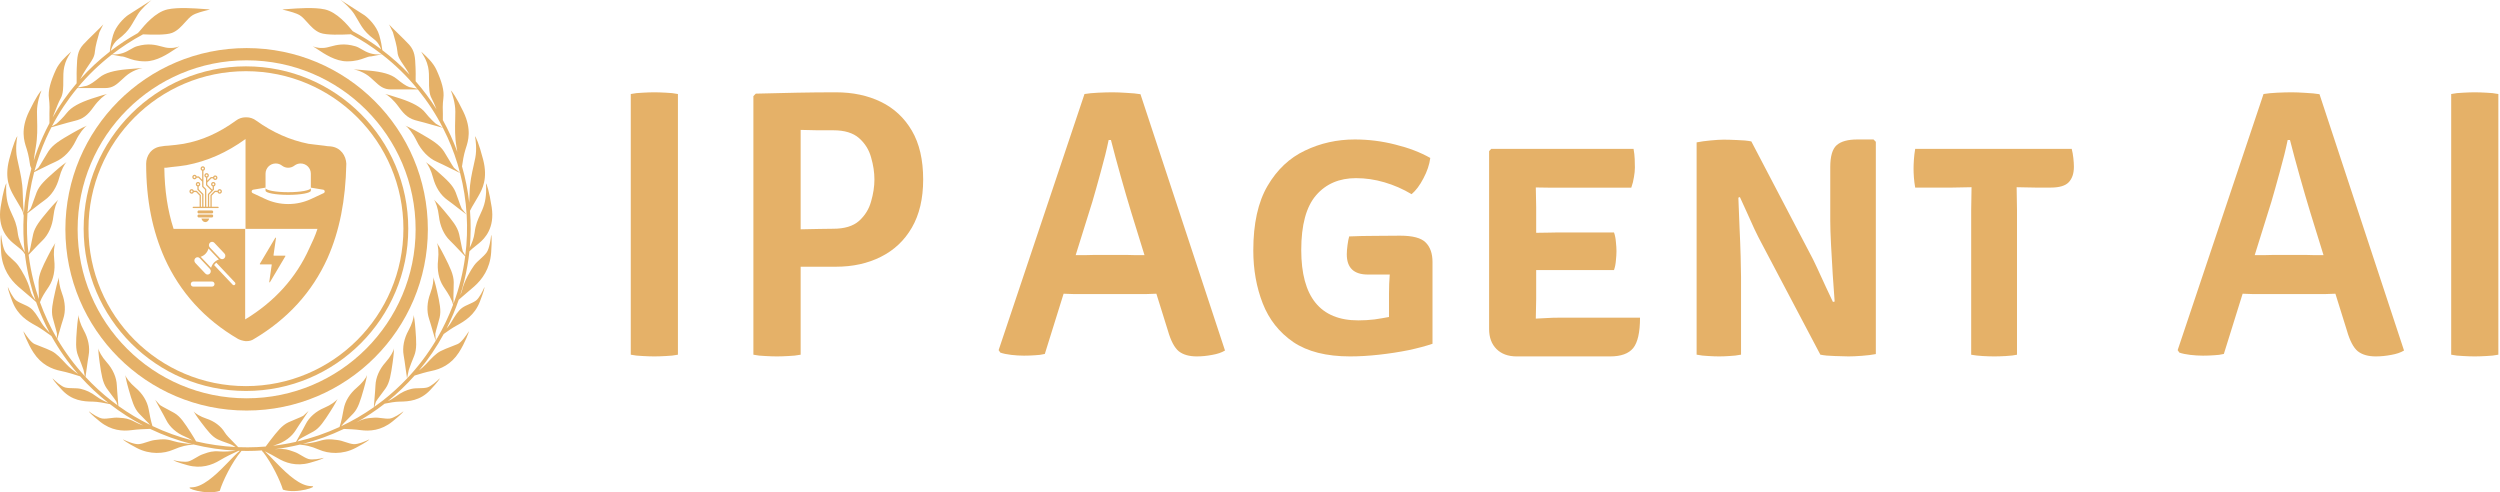 <svg width="975" height="192" viewBox="0 0 975 192" fill="none" xmlns="http://www.w3.org/2000/svg">
<path d="M955.965 36.67C957.365 36.372 958.934 36.199 960.672 36.149C962.41 36.05 963.882 36 965.089 36C966.441 36 967.961 36.05 969.651 36.149C971.34 36.199 972.909 36.372 974.358 36.67V138.33C972.909 138.628 971.34 138.802 969.651 138.851C967.961 138.95 966.441 139 965.089 139C963.882 139 962.41 138.95 960.672 138.851C958.934 138.802 957.365 138.628 955.965 138.33V36.67Z" fill="#E5B168"/>
<path d="M882.253 114.695C881.555 114.695 880.409 114.695 878.814 114.695C877.219 114.646 875.824 114.596 874.628 114.547L867.302 138.037C866.106 138.333 864.81 138.506 863.414 138.555C862.019 138.654 860.599 138.704 859.153 138.704C857.559 138.704 855.914 138.605 854.22 138.407C852.525 138.21 851.105 137.913 849.958 137.518L849.286 136.555L882.776 36.667C884.271 36.42 886.065 36.247 888.158 36.148C890.301 36.049 892.17 36 893.765 36C895.26 36 897.079 36.074 899.222 36.222C901.365 36.321 903.159 36.494 904.604 36.741L937.571 136.703C936.276 137.493 934.606 138.061 932.563 138.407C930.519 138.802 928.526 139 926.582 139C923.592 139 921.25 138.333 919.555 136.999C917.861 135.616 916.441 132.924 915.294 128.922L910.809 114.547C909.613 114.596 908.193 114.646 906.548 114.695C904.903 114.695 903.732 114.695 903.035 114.695H882.253ZM885.841 78.682L879.337 99.504C880.434 99.504 881.68 99.504 883.075 99.504C884.52 99.455 885.567 99.43 886.215 99.43H899.596C900.194 99.43 901.166 99.455 902.511 99.504C903.857 99.504 905.078 99.504 906.174 99.504L901.016 82.832C899.72 78.583 898.35 73.89 896.905 68.752C895.459 63.615 894.188 58.897 893.092 54.599H892.195C891.448 58.255 890.426 62.38 889.13 66.974C887.884 71.568 886.788 75.471 885.841 78.682Z" fill="#E5B168"/>
<path d="M768.762 81.801C768.762 80.238 768.786 78.798 768.833 77.48C768.88 76.161 768.904 74.672 768.904 73.012C768.006 73.012 766.73 73.036 765.075 73.085C763.421 73.134 762.121 73.158 761.176 73.158H746.924C746.688 71.791 746.522 70.497 746.428 69.277C746.333 68.007 746.286 66.835 746.286 65.761C746.286 64.736 746.333 63.54 746.428 62.173C746.522 60.806 746.688 59.438 746.924 58.071H807.971C808.255 59.145 808.467 60.342 808.609 61.66C808.751 62.978 808.822 64.101 808.822 65.029C808.822 67.665 808.136 69.692 806.766 71.108C805.442 72.475 803.102 73.158 799.746 73.158H794.003C793.105 73.158 791.829 73.134 790.175 73.085C788.567 73.036 787.338 73.012 786.488 73.012C786.488 74.672 786.511 76.161 786.559 77.48C786.606 78.798 786.629 80.238 786.629 81.801V138.341C785.542 138.585 784.101 138.756 782.304 138.853C780.556 138.951 779.043 139 777.767 139C776.49 139 774.978 138.951 773.229 138.853C771.527 138.756 770.038 138.585 768.762 138.341V81.801Z" fill="#E5B168"/>
<path d="M686.96 94.761C686.217 93.395 685.299 91.574 684.209 89.298C683.168 86.971 682.127 84.669 681.086 82.393C680.045 80.066 679.202 78.219 678.558 76.853L677.963 77.081C678.112 80.521 678.261 84.315 678.409 88.463C678.608 92.561 678.756 96.405 678.855 99.997C678.955 103.538 679.004 106.194 679.004 107.964V138.317C677.468 138.62 675.956 138.797 674.469 138.848C673.031 138.949 671.693 139 670.453 139C669.264 139 667.876 138.949 666.29 138.848C664.703 138.797 663.167 138.62 661.68 138.317V55.531C663.167 55.227 664.976 54.974 667.108 54.772C669.239 54.57 670.949 54.468 672.238 54.468C673.626 54.468 675.386 54.519 677.517 54.62C679.698 54.671 681.532 54.848 683.019 55.151L705.846 98.783C706.59 100.098 707.531 101.995 708.671 104.474C709.812 106.902 710.952 109.381 712.092 111.91C713.232 114.389 714.149 116.337 714.843 117.753L715.512 117.601C715.314 114.617 715.066 111.126 714.769 107.13C714.521 103.083 714.298 99.162 714.099 95.368C713.901 91.524 713.802 88.438 713.802 86.111V65.168C713.802 60.918 714.645 58.06 716.33 56.593C718.015 55.126 720.692 54.393 724.36 54.393H730.68L731.573 55.303V138.089C730.036 138.393 728.202 138.62 726.07 138.772C723.939 138.924 722.229 139 720.94 139C719.602 139 717.792 138.949 715.512 138.848C713.232 138.797 711.373 138.62 709.936 138.317L686.96 94.761Z" fill="#E5B168"/>
<path d="M639.607 123.89C639.607 129.59 638.719 133.546 636.942 135.757C635.165 137.919 632.179 139 627.984 139H591.485C588.178 139 585.562 138.042 583.637 136.125C581.712 134.209 580.75 131.605 580.75 128.313V58.956L581.564 58.071H637.09C637.337 59.447 637.485 60.749 637.534 61.978C637.584 63.206 637.608 64.336 637.608 65.368C637.608 66.449 637.485 67.678 637.238 69.053C637.041 70.429 636.695 71.805 636.202 73.181H607.846C606.859 73.181 605.551 73.181 603.923 73.181C602.343 73.132 600.69 73.107 598.962 73.107C598.962 74.385 598.987 75.613 599.036 76.793C599.086 77.972 599.11 79.299 599.11 80.773V90.796C600.789 90.747 602.417 90.723 603.997 90.723C605.625 90.674 606.909 90.649 607.846 90.649H629.464C629.859 91.779 630.106 93.032 630.205 94.408C630.353 95.784 630.427 96.963 630.427 97.946C630.427 98.978 630.353 100.182 630.205 101.557C630.106 102.933 629.859 104.186 629.464 105.316H607.846C606.909 105.316 605.625 105.316 603.997 105.316C602.417 105.316 600.789 105.316 599.11 105.316V116.667C599.11 118.141 599.086 119.443 599.036 120.574C598.987 121.704 598.962 122.908 598.962 124.185V124.259C600.443 124.16 601.874 124.087 603.256 124.038C604.688 123.939 606.39 123.89 608.365 123.89H639.607Z" fill="#E5B168"/>
<path d="M526.187 92.208C529.556 92.061 532.854 91.988 536.079 91.988C539.352 91.939 542.673 91.914 546.043 91.914C550.953 91.914 554.274 92.797 556.007 94.563C557.788 96.328 558.678 98.879 558.678 102.214V134.07C556.079 134.953 552.95 135.787 549.292 136.572C545.634 137.308 541.807 137.896 537.812 138.338C533.816 138.779 530.062 139 526.548 139C517.306 139 509.917 137.136 504.382 133.408C498.894 129.632 494.923 124.604 492.468 118.326C490.013 112.048 488.786 105.157 488.786 97.653C488.786 87.205 490.639 78.818 494.345 72.491C498.052 66.164 502.913 61.578 508.93 58.733C514.947 55.84 521.422 54.393 528.353 54.393C533.744 54.393 539.015 55.055 544.166 56.379C549.364 57.654 553.913 59.395 557.812 61.603C557.475 64.202 556.585 66.851 555.141 69.548C553.745 72.246 552.204 74.306 550.52 75.728C547.15 73.717 543.612 72.172 539.906 71.093C536.247 70.014 532.565 69.475 528.859 69.475C522.312 69.475 517.113 71.706 513.263 76.17C509.412 80.633 507.486 87.745 507.486 97.505C507.486 115.8 514.899 124.948 529.725 124.948C531.891 124.948 533.985 124.825 536.007 124.58C538.028 124.285 539.93 123.967 541.711 123.623V114.427C541.711 111.925 541.807 109.473 542 107.07C540.507 107.07 539.039 107.07 537.595 107.07C536.151 107.07 534.779 107.07 533.48 107.07C527.992 107.07 525.248 104.446 525.248 99.198C525.248 98.168 525.345 96.941 525.537 95.519C525.73 94.097 525.946 92.993 526.187 92.208Z" fill="#E5B168"/>
<path d="M422.431 114.695C421.733 114.695 420.587 114.695 418.992 114.695C417.397 114.646 416.002 114.596 414.806 114.547L407.48 138.037C406.284 138.333 404.988 138.506 403.593 138.555C402.197 138.654 400.777 138.704 399.332 138.704C397.737 138.704 396.092 138.605 394.398 138.407C392.703 138.21 391.283 137.913 390.137 137.518L389.464 136.555L422.954 36.667C424.449 36.42 426.243 36.247 428.336 36.148C430.479 36.049 432.348 36 433.943 36C435.438 36 437.257 36.074 439.4 36.222C441.543 36.321 443.337 36.494 444.783 36.741L477.75 136.703C476.454 137.493 474.784 138.061 472.741 138.407C470.698 138.802 468.704 139 466.761 139C463.77 139 461.428 138.333 459.734 136.999C458.039 135.616 456.619 132.924 455.473 128.922L450.987 114.547C449.791 114.596 448.371 114.646 446.726 114.695C445.082 114.695 443.91 114.695 443.213 114.695H422.431ZM426.019 78.682L419.515 99.504C420.612 99.504 421.858 99.504 423.253 99.504C424.698 99.455 425.745 99.43 426.393 99.43H439.774C440.372 99.43 441.344 99.455 442.689 99.504C444.035 99.504 445.256 99.504 446.352 99.504L441.194 82.832C439.899 78.583 438.528 73.89 437.083 68.752C435.638 63.615 434.367 58.897 433.27 54.599H432.373C431.626 58.255 430.604 62.38 429.308 66.974C428.062 71.568 426.966 75.471 426.019 78.682Z" fill="#E5B168"/>
<path d="M360.037 70.011C360.037 77.453 358.567 83.704 355.627 88.765C352.736 93.776 348.712 97.572 343.555 100.152C338.447 102.732 332.592 104.022 325.99 104.022H312.255V138.33C310.761 138.628 309.171 138.802 307.484 138.851C305.798 138.95 304.304 139 303.003 139C301.75 139 300.256 138.95 298.521 138.851C296.786 138.802 295.22 138.628 293.822 138.33V37.488L294.762 36.521C300.497 36.372 305.846 36.248 310.81 36.149C315.821 36.05 320.881 36 325.99 36C332.592 36 338.447 37.24 343.555 39.721C348.663 42.202 352.687 45.948 355.627 50.959C358.567 55.97 360.037 62.321 360.037 70.011ZM312.255 50.661V89.435C314.713 89.385 317.147 89.336 319.556 89.286C322.014 89.237 323.821 89.212 324.978 89.212C329.363 89.212 332.712 88.195 335.025 86.16C337.339 84.077 338.905 81.546 339.724 78.569C340.592 75.593 341.025 72.74 341.025 70.011C341.025 67.232 340.592 64.355 339.724 61.378C338.905 58.401 337.339 55.895 335.025 53.861C332.712 51.827 329.363 50.81 324.978 50.81C323.146 50.81 321.122 50.81 318.906 50.81C316.689 50.76 314.472 50.711 312.255 50.661Z" fill="#E5B168"/>
<path d="M246 36.67C247.4 36.372 248.969 36.199 250.707 36.149C252.445 36.05 253.917 36 255.124 36C256.476 36 257.996 36.05 259.686 36.149C261.376 36.199 262.945 36.372 264.393 36.67V138.33C262.945 138.628 261.376 138.802 259.686 138.851C257.996 138.95 256.476 139 255.124 139C253.917 139 252.445 138.95 250.707 138.851C248.969 138.802 247.4 138.628 246 138.33V36.67Z" fill="#E5B168"/>
<path fill-rule="evenodd" clip-rule="evenodd" d="M43.119 19.901C46.471 17.326 50.021 14.987 53.745 12.909L54.27 12.366C54.34 12.281 54.413 12.192 54.491 12.098L54.498 12.09C56.394 9.793 60.581 4.719 65.339 3.664C69.423 2.759 75.889 3.241 79.693 3.525C80.508 3.585 81.201 3.637 81.722 3.664C82.044 3.681 81.543 3.807 80.668 4.028C79.144 4.412 76.487 5.081 75.08 5.954C74.093 6.566 73.178 7.587 72.202 8.675C70.774 10.269 69.215 12.007 67.11 12.824C64.828 13.709 59.522 13.564 55.77 13.395C55.744 13.413 55.717 13.43 55.689 13.445C51.468 15.71 47.467 18.311 43.719 21.212C47.197 21.408 49.223 20.229 50.966 19.215C51.794 18.733 52.559 18.288 53.384 18.046C57.829 16.742 60.732 17.52 63.125 18.16C63.593 18.285 64.042 18.405 64.478 18.503C66.614 18.984 68.984 18.569 70.003 18.046C69.517 18.327 68.925 18.723 68.244 19.178C65.442 21.051 61.143 23.924 56.628 23.924C53.274 23.924 51.319 23.198 49.8 22.634C48.835 22.276 48.046 21.983 47.186 21.983L43.595 21.308C38.701 25.111 34.24 29.429 30.288 34.18L33.903 33.432C35.231 32.974 37.002 31.692 38.773 30.227C40.987 28.395 44.529 27.479 49.4 27.021C53.296 26.654 55.156 26.563 55.598 26.563C54.418 26.715 51.436 27.57 48.957 29.768C48.472 30.198 48.031 30.606 47.617 30.987C45.388 33.045 43.975 34.348 40.987 34.348H30.149C26.348 38.942 23.021 43.939 20.236 49.267L21.987 48.275C22.753 47.625 24.638 45.868 26.052 44.034C27.819 41.741 31.078 40.038 35.73 38.477C39.452 37.229 41.399 36.739 41.831 36.638C40.712 37.057 38.466 38.965 36.517 41.676C34.082 45.065 32.445 46.361 28.99 47.172C27.546 47.51 25.436 48.114 23.423 48.691C22.204 49.04 21.021 49.378 20.041 49.642C19.325 51.029 18.646 52.438 18.004 53.867C16.132 58.041 14.607 62.335 13.433 66.707L14.935 65.455C15.301 65.012 16.109 63.644 16.969 62.187C17.622 61.081 18.306 59.923 18.848 59.081C20.619 56.333 23.547 54.622 28.212 51.929C31.439 50.066 33.227 49.296 33.793 49.053L33.879 49.016L33.903 49.006C32.873 49.622 30.987 51.91 29.532 54.934C27.713 58.714 24.902 61.663 21.64 63.091C20.276 63.688 18.303 64.668 16.42 65.602C15.308 66.154 14.228 66.69 13.323 67.123C11.966 72.283 11.098 77.55 10.725 82.853L11.933 81.351C12.182 80.89 12.664 79.522 13.178 78.067C13.568 76.962 13.976 75.805 14.314 74.955C15.415 72.182 17.725 70.117 21.411 66.858C23.962 64.602 25.42 63.587 25.881 63.265L25.939 63.225L25.971 63.203C25.161 63.942 23.878 66.327 23.105 69.288C22.14 72.989 20.148 76.133 17.492 78.007C16.381 78.791 14.794 80.028 13.279 81.208C12.351 81.932 11.449 82.635 10.701 83.198C10.359 88.358 10.485 93.551 11.086 98.714L11.518 97.974C11.698 97.479 11.977 96.052 12.275 94.533C12.501 93.38 12.737 92.174 12.948 91.281C13.636 88.368 15.621 85.97 18.795 82.177C20.991 79.552 22.286 78.323 22.696 77.933C22.727 77.903 22.754 77.878 22.775 77.858C22.081 78.714 21.157 81.271 20.822 84.318C20.402 88.126 18.887 91.544 16.532 93.808C15.546 94.755 14.156 96.222 12.829 97.623C12.249 98.236 11.681 98.836 11.165 99.373C11.588 102.777 12.217 106.165 13.054 109.521C13.654 111.929 14.357 114.3 15.159 116.633C15.185 115.958 15.148 114.728 15.107 113.432C15.071 112.256 15.033 111.026 15.04 110.107C15.062 107.109 16.462 104.303 18.708 99.857C20.262 96.781 21.249 95.276 21.562 94.799L21.596 94.747L21.622 94.707C21.137 95.706 20.806 98.414 21.156 101.459C21.594 105.265 20.879 108.951 19.089 111.714C18.902 112.003 18.696 112.311 18.48 112.634C17.475 114.139 16.242 115.984 15.59 117.854C17.349 122.729 19.543 127.417 22.136 131.868L22.23 130.18C22.168 129.681 21.789 128.353 21.386 126.939C21.08 125.865 20.76 124.741 20.554 123.894C19.88 121.128 20.518 118.198 21.556 113.548C22.274 110.33 22.834 108.7 23.012 108.185C23.025 108.145 23.037 108.112 23.046 108.085C22.83 109.124 23.153 111.699 24.181 114.416C25.466 117.811 25.662 121.382 24.654 124.37C24.233 125.619 23.695 127.493 23.182 129.281C22.881 130.331 22.587 131.354 22.331 132.202C25.389 137.395 28.993 142.262 33.087 146.715L32.574 144.265C32.131 142.891 31.213 140.616 30.462 138.755C29.405 136.134 29.616 133.151 29.975 128.414C30.224 125.136 30.544 123.445 30.645 122.91L30.658 122.839L30.664 122.807C30.6 123.863 31.285 126.349 32.684 128.868C34.433 132.016 35.135 135.503 34.568 138.599C34.331 139.893 34.068 141.821 33.818 143.661C33.651 144.881 33.49 146.063 33.346 146.996C36.479 150.373 39.896 153.51 43.572 156.369C44.318 156.949 45.073 157.516 45.836 158.07L45.376 156.628C45.143 156.189 44.323 155.102 43.45 153.944C42.788 153.065 42.095 152.145 41.604 151.438C40.004 149.131 39.56 146.174 38.88 141.476C38.409 138.223 38.352 136.502 38.334 135.957L38.332 135.893L38.331 135.852C38.498 136.896 39.706 139.159 41.618 141.288C44.007 143.948 45.449 147.181 45.571 150.33C45.622 151.647 45.785 153.586 45.941 155.437C46.028 156.464 46.112 157.463 46.174 158.314C50.095 161.132 54.23 163.602 58.53 165.707C58.161 165.254 57.285 164.377 56.358 163.45C55.583 162.674 54.773 161.863 54.192 161.234C52.296 159.179 51.459 156.316 50.153 151.761C49.248 148.608 48.961 146.912 48.87 146.375L48.862 146.33L48.852 146.271C49.158 147.281 50.659 149.348 52.839 151.181C55.563 153.471 57.426 156.465 57.971 159.565C58.309 161.495 58.829 164.191 59.46 166.155C64.453 168.525 69.663 170.407 75.014 171.777C74.188 171.243 73.193 170.706 72.095 170.247C68.841 168.883 66.211 166.585 64.812 163.785C64.227 162.615 63.285 160.93 62.386 159.322C61.669 158.039 60.978 156.802 60.519 155.917L62.411 157.995C62.802 158.29 63.989 158.916 65.254 159.583L65.263 159.587C66.22 160.093 67.22 160.62 67.952 161.045C70.347 162.435 71.958 164.918 74.498 168.877C75.389 170.264 76.022 171.343 76.462 172.134C81.502 173.33 86.661 174.074 91.878 174.345L90.577 173.575C90.25 173.366 89.289 173.026 88.203 172.64C87.077 172.241 85.817 171.793 84.99 171.396C82.701 170.299 81.047 168.142 78.436 164.701C76.629 162.32 75.826 160.969 75.573 160.542C75.553 160.509 75.537 160.481 75.523 160.459C76.117 161.216 78.073 162.462 80.53 163.271C83.601 164.281 86.171 166.193 87.655 168.655C88.275 169.685 89.622 171.034 90.908 172.323C91.639 173.056 92.351 173.769 92.898 174.391C94.116 174.44 95.338 174.463 96.562 174.459C98.924 174.453 101.277 174.349 103.616 174.151C104.057 173.527 104.609 172.778 105.29 171.898C108.162 168.189 109.982 165.864 112.486 164.701C113.254 164.345 114.3 163.91 115.299 163.494C116.616 162.947 117.853 162.433 118.269 162.174L120.332 160.279C119.798 161.118 119.004 162.284 118.179 163.497C117.145 165.016 116.061 166.608 115.377 167.72C113.743 170.379 110.924 172.425 107.566 173.483C107.196 173.6 106.836 173.726 106.489 173.858C109.508 173.499 112.501 172.981 115.452 172.308C115.837 171.602 116.289 170.795 116.751 169.967C117.651 168.358 118.592 166.672 119.177 165.503C120.576 162.704 123.207 160.406 126.461 159.042C129.063 157.95 131.084 156.429 131.663 155.556C131.65 155.582 131.635 155.613 131.617 155.651C131.377 156.136 130.622 157.671 128.863 160.411C126.324 164.37 124.712 166.853 122.317 168.243C121.584 168.668 120.58 169.198 119.62 169.704C118.355 170.371 117.167 170.998 116.776 171.293L115.958 172.191C121.623 170.864 127.138 168.965 132.416 166.524C133.103 164.54 133.669 161.62 134.03 159.565C134.574 156.465 136.437 153.471 139.162 151.181C141.341 149.348 142.842 147.281 143.148 146.271C143.143 146.299 143.137 146.334 143.13 146.375C143.039 146.912 142.752 148.608 141.847 151.761C140.541 156.316 139.704 159.179 137.808 161.234C137.227 161.863 136.417 162.674 135.643 163.449C134.623 164.471 133.665 165.429 133.374 165.83L133.07 166.219C137.498 164.127 141.755 161.652 145.792 158.812C145.854 157.867 145.955 156.671 146.059 155.437C146.215 153.586 146.378 151.647 146.43 150.329C146.551 147.181 147.993 143.948 150.383 141.288C152.293 139.159 153.502 136.896 153.67 135.852C153.668 135.88 153.667 135.915 153.666 135.957C153.648 136.502 153.591 138.223 153.121 141.476C152.439 146.174 151.997 149.131 150.396 151.438C149.905 152.145 149.212 153.065 148.549 153.944C147.677 155.102 146.858 156.189 146.624 156.628L145.967 158.689C147.15 157.853 148.312 156.985 149.455 156.087C152.774 153.478 155.878 150.641 158.75 147.604L158.739 147.545C158.743 147.566 158.747 147.582 158.75 147.604C162.991 143.12 166.727 138.2 169.896 132.938C169.594 131.986 169.213 130.659 168.818 129.282C168.306 127.493 167.767 125.619 167.346 124.369C166.338 121.382 166.535 117.811 167.819 114.416C168.847 111.699 169.17 109.124 168.954 108.085C168.963 108.111 168.974 108.145 168.989 108.185C169.166 108.7 169.726 110.331 170.444 113.548C171.482 118.198 172.12 121.128 171.447 123.894C171.24 124.741 170.92 125.864 170.615 126.937C170.212 128.351 169.832 129.681 169.77 130.18L169.921 132.896C170.067 132.655 170.211 132.413 170.353 132.169C170.247 132.238 170.146 132.302 170.053 132.358C170.173 132.239 170.315 132.103 170.472 131.95C170.479 131.944 170.487 131.936 170.495 131.929C172.922 127.77 175.001 123.403 176.702 118.872C176.212 116.663 174.706 114.411 173.519 112.634C173.303 112.311 173.097 112.003 172.91 111.714C171.12 108.951 170.406 105.265 170.844 101.459C171.193 98.414 170.863 95.706 170.378 94.707C170.394 94.732 170.414 94.763 170.438 94.799C170.75 95.276 171.738 96.78 173.291 99.857C175.537 104.303 176.937 107.109 176.96 110.107C176.966 111.026 176.928 112.256 176.892 113.432C176.844 114.981 176.799 116.436 176.863 116.96V118.436C177.99 115.385 178.945 112.261 179.722 109.076C180.456 106.066 181.023 103.03 181.423 99.982C180.767 99.31 179.981 98.479 179.171 97.624C177.844 96.223 176.453 94.755 175.468 93.808C173.112 91.544 171.598 88.126 171.178 84.318C170.843 81.271 169.919 78.715 169.225 77.858C169.246 77.879 169.273 77.904 169.304 77.934C169.714 78.323 171.009 79.552 173.205 82.177C176.378 85.971 178.364 88.369 179.052 91.281C179.262 92.174 179.499 93.38 179.725 94.533C180.022 96.052 180.302 97.479 180.481 97.974L181.465 99.657C182.141 94.358 182.317 89.022 181.998 83.72L181.938 83.678L181.93 83.668C181.953 83.685 181.975 83.704 181.998 83.72C181.668 78.246 180.812 72.805 179.436 67.48C178.413 67.008 177.024 66.318 175.581 65.602C173.698 64.668 171.724 63.688 170.36 63.091C167.098 61.663 164.288 58.714 162.469 54.934C161.013 51.91 159.128 49.622 158.098 49.006C158.127 49.018 158.163 49.034 158.208 49.053C158.774 49.296 160.561 50.065 163.789 51.929C168.453 54.622 171.381 56.333 173.152 59.081C173.695 59.923 174.378 61.081 175.032 62.187C175.892 63.644 176.7 65.012 177.065 65.455L179.42 67.419C178.185 62.654 176.534 57.98 174.473 53.45C173.919 52.233 173.337 51.031 172.729 49.845C171.639 49.567 170.136 49.137 168.577 48.691C166.563 48.114 164.454 47.51 163.01 47.172C159.555 46.361 157.917 45.065 155.482 41.676C153.534 38.965 151.287 37.057 150.169 36.638C150.601 36.739 152.547 37.229 156.27 38.477C160.921 40.038 164.18 41.741 165.948 44.034C167.362 45.868 169.247 47.625 170.013 48.275L172.707 49.801C169.971 44.477 166.698 39.479 162.952 34.878H152.52C149.532 34.878 148.119 33.575 145.89 31.517C145.477 31.136 145.033 30.727 144.55 30.298C142.071 28.1 139.089 27.245 137.909 27.093C138.351 27.093 140.211 27.184 144.107 27.55C148.977 28.008 152.52 28.924 154.734 30.756C156.505 32.222 158.276 33.504 159.605 33.962L162.732 34.609C158.658 29.646 154.033 25.148 148.941 21.207L144.814 21.983C143.954 21.983 143.165 22.276 142.2 22.634C140.681 23.198 138.725 23.924 135.372 23.924C130.857 23.924 126.558 21.051 123.756 19.178C123.075 18.723 122.482 18.327 121.997 18.046C123.016 18.569 125.386 18.984 127.521 18.503C127.959 18.405 128.407 18.285 128.874 18.16C131.267 17.52 134.171 16.742 138.615 18.046C139.441 18.288 140.205 18.733 141.034 19.215C142.876 20.287 145.033 21.543 148.886 21.166C145.112 18.249 141.082 15.637 136.83 13.367C133.066 13.546 127.296 13.757 124.89 12.824C122.785 12.007 121.226 10.269 119.797 8.675C118.821 7.587 117.907 6.566 116.92 5.954C115.513 5.081 112.856 4.412 111.332 4.028C110.456 3.807 109.955 3.681 110.278 3.664C110.799 3.637 111.492 3.585 112.307 3.525C116.11 3.241 122.577 2.759 126.661 3.664C131.419 4.719 135.606 9.792 137.501 12.09C137.524 12.116 137.546 12.143 137.566 12.168C141.445 14.244 145.143 16.6 148.633 19.209C148.347 18.461 147.964 17.624 147.471 16.945C146.752 15.954 146.163 15.499 145.423 14.928C144.796 14.443 144.059 13.874 143.043 12.823C141.536 11.265 140.645 9.707 139.671 8.004C139.214 7.205 138.738 6.374 138.173 5.496C136.756 3.297 134.04 0.916 132.859 0L142.157 5.954C143.634 7.022 146.85 10.075 147.913 13.739C148.598 16.101 148.952 18.209 149.117 19.573C152.92 22.457 156.473 25.643 159.742 29.096C159.682 28.989 159.62 28.881 159.558 28.773C158.716 27.321 157.951 26.203 157.297 25.247C155.999 23.35 155.142 22.096 154.998 20.151C154.843 18.062 153.778 14.434 153.352 12.983L153.347 12.966C153.298 12.8 153.259 12.664 153.23 12.562L151.761 9.594L151.459 9.26C152.228 10.111 153.667 11.517 155.171 12.986C156.819 14.596 158.546 16.284 159.558 17.403C161.808 19.896 161.906 22.427 162.049 26.169C162.06 26.446 162.07 26.73 162.082 27.021C162.129 28.153 162.116 29.237 162.104 30.217C162.098 30.738 162.091 31.229 162.095 31.682C165.079 35.098 167.797 38.749 170.223 42.605C169.592 40.999 168.953 39.454 168.361 38.413C167.311 36.569 167.316 34.085 167.321 31.517C167.326 29.688 167.329 27.817 166.953 26.104C166.432 23.736 165.551 22.301 164.914 21.263C164.654 20.838 164.434 20.479 164.296 20.151C164.348 20.241 164.599 20.469 164.975 20.811C166.237 21.956 168.907 24.379 170.195 27.197C172.285 31.77 173.32 35.392 172.917 38.294C172.596 40.617 172.652 43.24 172.719 44.262L172.713 46.825C173.802 48.794 174.816 50.81 175.754 52.87C176.707 54.965 177.574 57.09 178.355 59.24C178.25 58.584 178.14 57.916 178.022 57.249C177.353 53.438 177.443 49.888 177.527 46.601C177.554 45.546 177.58 44.511 177.58 43.51C177.58 40.212 176.399 36.64 175.809 35.266C176.251 35.572 177.846 37.648 180.679 43.51C184.065 50.514 182.596 55.008 181.687 57.791C181.645 57.919 181.604 58.044 181.565 58.165C180.857 60.364 180.385 63.356 180.237 64.577L180.157 64.783C181.504 69.451 182.453 74.214 183.001 79.02C183.065 77.768 183.119 76.423 183.147 75.076C183.226 71.203 184.001 67.744 184.718 64.541C184.949 63.51 185.174 62.505 185.368 61.523C186.004 58.292 185.538 54.547 185.225 53.079C185.599 53.47 186.76 55.834 188.404 62.163C190.368 69.726 188.061 73.826 186.632 76.364L186.53 76.547L186.44 76.706C186.062 77.386 185.606 78.147 185.153 78.903C184.404 80.153 183.666 81.386 183.304 82.204C183.671 86.978 183.643 91.784 183.215 96.572C183.964 94.993 184.826 92.986 185.106 90.681C185.493 87.506 186.373 85.608 187.271 83.672C187.809 82.509 188.355 81.333 188.804 79.859C189.762 76.714 189.673 72.939 189.509 71.446C189.843 71.874 190.76 74.35 191.761 80.822C193.011 88.912 189.064 92.993 186.877 94.802C186.387 95.209 185.921 95.582 185.487 95.929C184.472 96.742 183.633 97.415 183.072 98.03C182.666 101.845 182.006 105.646 181.089 109.408C180.621 111.33 180.088 113.231 179.492 115.107C179.788 114.545 180.048 113.901 180.236 113.122C181.121 109.458 183.582 105.337 184.911 103.505C185.574 102.588 186.46 101.788 187.345 100.986C188.231 100.184 189.117 99.382 189.781 98.467C190.844 97.001 191.405 93.276 191.552 91.597C191.699 91.75 191.907 93.338 191.552 98.467C191.109 104.879 188.009 109 184.911 111.749C184.076 112.488 183.073 113.335 182.059 114.191C180.952 115.127 179.829 116.074 178.9 116.906C177.582 120.767 175.996 124.519 174.16 128.138C174.807 127.388 175.393 126.633 175.809 125.946L176.016 125.604C177.609 122.969 178.687 121.184 180.219 120.07C181.017 119.488 181.972 119.066 182.925 118.643C183.88 118.221 184.833 117.798 185.632 117.217C186.91 116.288 188.362 113.321 188.928 111.955C189.012 112.124 188.767 113.514 187.117 117.717C185.056 122.97 181.228 125.242 178.047 126.984C176.336 127.92 174.557 129.17 173.047 130.259C170.307 135.311 167.071 140.083 163.384 144.504C164.398 143.7 165.401 142.829 166.148 142.017C168.368 139.604 170.053 137.852 171.824 136.937C172.944 136.357 174.539 135.736 176.133 135.115C176.93 134.805 177.728 134.494 178.466 134.189C179.953 133.573 181.785 130.818 182.696 129.446C182.768 129.339 182.833 129.239 182.893 129.151C182.942 129.334 181.398 133.687 178.969 137.463C175.932 142.183 171.821 143.951 168.288 144.664C166.271 145.072 163.644 145.844 161.7 146.462C158.509 150.065 155.011 153.414 151.229 156.469C152.257 155.987 153.276 155.422 154.113 154.799C156.726 152.85 158.577 152.115 160.48 151.662C161.431 151.436 162.469 151.417 163.506 151.399C164.544 151.379 165.582 151.36 166.533 151.134C168.055 150.772 170.482 148.593 171.506 147.548C171.521 147.738 170.787 148.929 167.727 152.177C163.901 156.236 159.485 156.602 155.884 156.63C154.118 156.643 151.881 157.057 150.015 157.433C146.48 160.186 142.756 162.649 138.879 164.811C139.067 164.719 139.248 164.625 139.421 164.531C141.879 163.191 143.448 163.079 145.081 162.961C145.341 162.943 145.603 162.923 145.87 162.9C146.842 162.812 147.873 162.944 148.902 163.074C149.932 163.205 150.962 163.335 151.935 163.248C153.491 163.109 156.188 161.3 157.342 160.413C157.331 160.603 156.445 161.678 152.976 164.453C148.641 167.922 144.2 168.239 140.631 167.747C138.684 167.479 136.104 167.343 134.104 167.282C128.964 169.746 123.594 171.7 118.074 173.117C120.053 172.932 122.657 172.579 124.51 171.991C127.337 171.094 128.999 171.297 130.729 171.509C131.005 171.542 131.282 171.576 131.566 171.606C132.599 171.714 133.651 172.062 134.704 172.409C135.756 172.757 136.807 173.105 137.841 173.213C139.495 173.386 142.662 172.047 144.038 171.356C143.992 171.553 142.858 172.494 138.7 174.686C133.502 177.426 128.046 176.933 124.51 175.407C120.953 173.871 118.97 173.642 117.422 173.462C117.252 173.442 117.088 173.424 116.928 173.403C113.703 174.185 110.429 174.784 107.121 175.195C107.506 175.189 107.876 175.172 108.223 175.141C110.991 174.894 112.479 175.421 114.028 175.969C114.274 176.055 114.522 176.143 114.777 176.229C115.706 176.539 116.606 177.073 117.506 177.609C118.407 178.143 119.306 178.677 120.235 178.987C121.722 179.484 124.886 178.902 126.283 178.547C126.202 178.719 124.981 179.352 120.743 180.515C115.445 181.971 111.233 180.477 108.129 178.59C106.733 177.742 104.907 176.803 103.289 176.017C104.34 176.966 105.714 178.383 107.689 180.43C112.369 185.278 117.19 189.589 121.403 189.589C124.773 189.589 115.646 192.795 110.333 190.963C109.367 187.672 106.053 180.633 102.449 176.099C102.299 176.233 102.176 176.359 102.084 176.475C102.099 176.451 102.117 176.421 102.138 176.386C102.193 176.296 102.269 176.169 102.372 176.004C102.282 175.892 102.192 175.781 102.102 175.673C100.264 175.794 98.417 175.858 96.566 175.863C95.775 175.865 94.986 175.857 94.197 175.837C90.364 180.307 86.727 187.96 85.707 191.435C80.393 193.267 71.267 190.061 74.638 190.061C78.85 190.061 83.67 185.751 88.351 180.901C90.86 178.302 92.397 176.718 93.539 175.819C93.365 175.813 93.19 175.807 93.015 175.8C91.168 176.638 87.941 178.182 85.762 179.507C82.658 181.393 78.446 182.886 73.149 181.432C68.911 180.267 67.69 179.634 67.609 179.464C69.005 179.817 72.17 180.401 73.656 179.904C74.585 179.593 75.485 179.058 76.385 178.524C77.286 177.99 78.185 177.456 79.114 177.144C79.369 177.06 79.617 176.972 79.863 176.884C81.412 176.336 82.901 175.81 85.668 176.056C87.54 176.223 90.096 175.999 91.967 175.754C86.389 175.476 80.876 174.665 75.5 173.345C75.205 173.389 74.901 173.425 74.578 173.462C73.03 173.642 71.047 173.872 67.49 175.407C63.954 176.933 58.498 177.426 53.3 174.686C49.142 172.494 48.009 171.553 47.962 171.356C49.338 172.047 52.505 173.386 54.159 173.213C55.193 173.105 56.245 172.757 57.297 172.409C58.349 172.062 59.401 171.714 60.435 171.606C60.717 171.576 60.993 171.542 61.268 171.509C62.999 171.297 64.663 171.094 67.49 171.991C69.673 172.684 72.898 173.052 74.917 173.2C69.271 171.774 63.779 169.785 58.525 167.264C56.464 167.315 53.528 167.45 51.369 167.747C47.8 168.239 43.359 167.922 39.024 164.453C35.556 161.678 34.668 160.604 34.658 160.413C35.812 161.3 38.509 163.109 40.065 163.248C41.038 163.336 42.068 163.205 43.098 163.074C44.128 162.944 45.158 162.812 46.131 162.9C46.394 162.923 46.652 162.942 46.909 162.96L46.918 162.961C48.552 163.079 50.121 163.191 52.579 164.531C53.521 165.044 54.714 165.53 55.901 165.951C51.349 163.575 46.992 160.79 42.887 157.616C42.834 157.605 42.781 157.594 42.727 157.583C40.74 157.179 38.124 156.645 36.116 156.63C32.516 156.602 28.1 156.237 24.274 152.177C21.213 148.929 20.479 147.738 20.495 147.548C21.518 148.593 23.945 150.772 25.467 151.134C26.419 151.36 27.456 151.379 28.494 151.399C29.532 151.417 30.569 151.436 31.521 151.662C33.424 152.115 35.275 152.85 37.887 154.799C39.121 155.719 40.751 156.51 42.22 157.095C38.245 153.959 34.574 150.499 31.235 146.765C29.277 146.121 26.075 145.141 23.712 144.664C20.179 143.951 16.067 142.183 13.031 137.463C10.602 133.687 9.058 129.334 9.107 129.151C9.166 129.239 9.231 129.337 9.302 129.443C10.213 130.815 12.047 133.573 13.535 134.189C14.273 134.494 15.07 134.805 15.867 135.115C17.462 135.736 19.056 136.358 20.176 136.937C21.947 137.852 23.632 139.604 25.852 142.017C27.067 143.337 28.955 144.812 30.47 145.897C26.488 141.322 22.999 136.349 20.058 131.059C19.911 130.953 19.76 130.844 19.605 130.732C17.973 129.549 15.918 128.059 13.954 126.984C10.772 125.242 6.944 122.97 4.883 117.717C3.234 113.514 2.989 112.124 3.072 111.955C3.639 113.321 5.091 116.288 6.368 117.217C7.167 117.798 8.121 118.221 9.075 118.643C10.029 119.066 10.983 119.489 11.781 120.07C13.313 121.184 14.392 122.969 15.985 125.604L16.191 125.946C16.924 127.157 18.185 128.579 19.38 129.816C17.319 125.964 15.546 121.952 14.081 117.81C13.04 116.81 11.477 115.49 9.94 114.191C8.926 113.335 7.923 112.488 7.089 111.749C3.989 109 0.89 104.879 0.447 98.467C0.093 93.338 0.3 91.75 0.447 91.597C0.595 93.276 1.156 97.001 2.218 98.467C2.882 99.382 3.768 100.184 4.654 100.986C5.539 101.788 6.425 102.588 7.089 103.505C8.417 105.337 10.878 109.458 11.764 113.122C12.2 114.928 13.018 116.008 13.78 117.013C13.794 117.032 13.808 117.049 13.822 117.068C13.009 114.705 12.297 112.3 11.688 109.86C10.928 106.812 10.337 103.739 9.913 100.651L9.71 100.847C9.775 100.785 9.843 100.72 9.913 100.651C9.842 100.133 9.775 99.613 9.714 99.093L9.55 98.924C9.164 98.053 8.037 97.151 6.513 95.929C6.079 95.582 5.613 95.208 5.122 94.802C2.935 92.993 -1.011 88.912 0.239 80.822C1.24 74.35 2.157 71.874 2.49 71.445C2.326 72.939 2.238 76.713 3.196 79.859C3.645 81.333 4.19 82.509 4.729 83.671C5.627 85.608 6.507 87.505 6.893 90.68C7.215 93.326 8.303 95.577 9.106 97.241C9.302 97.647 9.482 98.019 9.629 98.352C9.106 93.609 8.977 88.843 9.237 84.101L8.853 82.605C8.601 81.833 7.731 80.379 6.847 78.903C6.394 78.147 5.938 77.385 5.559 76.706C5.498 76.595 5.433 76.481 5.368 76.364C3.939 73.825 1.631 69.726 3.595 62.163C5.239 55.834 6.4 53.47 6.775 53.079C6.462 54.547 5.995 58.291 6.632 61.523C6.826 62.505 7.051 63.51 7.282 64.54C7.999 67.744 8.773 71.203 8.853 75.076C8.918 78.221 9.123 81.355 9.283 83.332C9.66 77.407 10.645 71.524 12.228 65.778L11.764 64.577C11.616 63.356 11.144 60.364 10.436 58.165C10.397 58.044 10.356 57.919 10.314 57.791C9.404 55.008 7.935 50.514 11.321 43.51C14.155 37.648 15.749 35.572 16.192 35.266C15.601 36.64 14.421 40.212 14.421 43.51C14.421 44.513 14.447 45.544 14.474 46.601C14.557 49.888 14.648 53.438 13.978 57.249C13.646 59.139 13.365 61.036 13.146 62.675C14.152 59.495 15.344 56.362 16.72 53.294C17.52 51.512 18.377 49.763 19.29 48.047L19.281 44.262C19.349 43.24 19.404 40.617 19.082 38.294C18.68 35.392 19.715 31.77 21.805 27.197C23.093 24.379 25.763 21.956 27.024 20.811C27.401 20.469 27.652 20.241 27.704 20.151C27.566 20.479 27.346 20.838 27.085 21.263C26.449 22.301 25.568 23.736 25.047 26.104C24.67 27.817 24.674 29.688 24.678 31.517C24.684 34.085 24.689 36.569 23.639 38.413C22.887 39.733 22.061 41.867 21.272 43.904C21.02 44.554 20.772 45.194 20.532 45.794C23.235 41.058 26.369 36.602 29.885 32.477C29.916 31.827 29.906 31.061 29.896 30.217C29.884 29.238 29.87 28.152 29.917 27.021C29.929 26.73 29.94 26.446 29.951 26.169C30.094 22.428 30.191 19.896 32.442 17.403C33.453 16.284 35.18 14.597 36.828 12.987C38.332 11.517 39.771 10.112 40.541 9.26L40.238 9.594L38.77 12.562C38.74 12.667 38.698 12.809 38.647 12.982C38.221 14.433 37.157 18.062 37.002 20.151C36.857 22.096 36 23.349 34.703 25.247C34.049 26.202 33.284 27.321 32.442 28.773C32.014 29.512 31.627 30.223 31.284 30.875C34.791 26.959 38.652 23.362 42.821 20.131C42.949 18.831 43.299 16.453 44.086 13.739C45.149 10.075 48.366 7.022 49.842 5.954L59.141 0C57.96 0.916 55.244 3.297 53.827 5.496C53.261 6.374 52.786 7.205 52.329 8.004C51.355 9.707 50.463 11.265 48.957 12.823C47.941 13.874 47.204 14.443 46.577 14.928C45.837 15.499 45.248 15.954 44.529 16.945C43.877 17.845 43.413 19.021 43.119 19.901ZM181.93 83.668L180.067 81.352C179.818 80.89 179.336 79.523 178.822 78.067C178.432 76.962 178.023 75.805 177.686 74.955C176.585 72.182 174.275 70.118 170.589 66.858C168.038 64.602 166.58 63.587 166.118 63.266L166.077 63.237L166.029 63.203C166.839 63.943 168.122 66.327 168.894 69.288C169.859 72.989 171.851 76.134 174.508 78.008C175.619 78.791 177.206 80.028 178.721 81.209C179.929 82.15 181.092 83.057 181.93 83.668ZM158.739 147.545C158.573 146.554 158.382 145.131 158.182 143.661C157.932 141.821 157.669 139.893 157.432 138.599C156.866 135.503 157.567 132.016 159.316 128.868C160.715 126.349 161.4 123.863 161.336 122.807C161.341 122.835 161.348 122.868 161.355 122.91C161.456 123.447 161.777 125.138 162.024 128.413C162.384 133.151 162.595 136.134 161.538 138.755C160.786 140.616 159.869 142.891 159.426 144.265L158.739 147.545ZM120.332 160.279C120.409 160.159 120.481 160.045 120.545 159.939L120.342 160.271L120.332 160.279ZM60.519 155.917C60.453 155.79 60.391 155.67 60.335 155.558L60.51 155.908L60.519 155.917Z" fill="#E5B168"/>
<path d="M166.865 89.432C166.865 128.468 135.219 160.114 96.182 160.114C57.145 160.114 25.5 128.468 25.5 89.432C25.5 50.395 57.145 18.75 96.182 18.75C135.219 18.75 166.865 50.395 166.865 89.432ZM30.275 89.432C30.275 125.831 59.783 155.339 96.182 155.339C132.582 155.339 162.09 125.831 162.09 89.432C162.09 53.032 132.582 23.525 96.182 23.525C59.783 23.525 30.275 53.032 30.275 89.432Z" fill="#E5B168"/>
<path d="M159.22 89.173C159.22 124.132 130.881 152.471 95.922 152.471C60.964 152.471 32.625 124.132 32.625 89.173C32.625 54.215 60.964 25.875 95.922 25.875C130.881 25.875 159.22 54.215 159.22 89.173ZM34.514 89.173C34.514 123.088 62.008 150.582 95.922 150.582C129.837 150.582 157.331 123.088 157.331 89.173C157.331 55.258 129.837 27.764 95.922 27.764C62.008 27.764 34.514 55.258 34.514 89.173Z" fill="#E5B168"/>
<path d="M85.67 73.761C85.484 73.761 85.301 73.824 85.151 73.938C85.001 74.053 84.891 74.214 84.837 74.398H83.808C83.775 74.398 83.743 74.404 83.713 74.417C83.684 74.43 83.656 74.449 83.633 74.473L82.144 76.001C82.121 76.024 82.102 76.052 82.089 76.083C82.078 76.114 82.07 76.147 82.07 76.181V80.638H81.575V75.904L83.363 74.068C83.386 74.044 83.404 74.017 83.417 73.986C83.429 73.955 83.436 73.922 83.436 73.888V72.705C83.636 72.644 83.808 72.511 83.92 72.331C84.032 72.15 84.077 71.934 84.048 71.722C84.017 71.51 83.914 71.317 83.756 71.177C83.598 71.037 83.396 70.96 83.188 70.96C82.979 70.96 82.777 71.037 82.619 71.177C82.461 71.317 82.358 71.51 82.328 71.722C82.298 71.934 82.343 72.15 82.455 72.331C82.568 72.511 82.74 72.644 82.939 72.705V73.783L82.754 73.974L80.838 72.009V71.174C80.853 71.165 80.868 71.153 80.881 71.139L82.422 69.558H83.1C83.159 69.764 83.289 69.94 83.465 70.055C83.64 70.17 83.851 70.217 84.058 70.186C84.264 70.155 84.453 70.049 84.589 69.887C84.725 69.725 84.801 69.518 84.801 69.304C84.801 69.09 84.725 68.883 84.589 68.721C84.453 68.559 84.264 68.453 84.058 68.422C83.851 68.391 83.64 68.437 83.465 68.552C83.289 68.668 83.159 68.844 83.1 69.049H82.319C82.287 69.049 82.254 69.056 82.224 69.069C82.194 69.081 82.167 69.1 82.144 69.124L80.838 70.463V69.264C81.038 69.202 81.21 69.067 81.321 68.885C81.433 68.703 81.476 68.486 81.445 68.274C81.413 68.062 81.308 67.868 81.149 67.729C80.99 67.59 80.787 67.514 80.577 67.516C80.368 67.517 80.166 67.596 80.009 67.738C79.851 67.879 79.749 68.075 79.721 68.287C79.692 68.5 79.74 68.716 79.853 68.896C79.968 69.076 80.141 69.209 80.342 69.268V72.114C80.342 72.148 80.348 72.181 80.361 72.212C80.373 72.243 80.392 72.272 80.415 72.295L82.402 74.334L81.151 75.619C81.127 75.642 81.109 75.67 81.097 75.701C81.084 75.732 81.078 75.765 81.078 75.799V80.638H80.457V73.9C80.457 73.866 80.451 73.833 80.438 73.802C80.425 73.772 80.407 73.744 80.384 73.72L79.334 72.643V70.757C79.341 70.722 79.341 70.687 79.334 70.652V66.594C79.534 66.534 79.707 66.403 79.821 66.223C79.934 66.043 79.981 65.828 79.952 65.616C79.924 65.403 79.822 65.209 79.665 65.068C79.508 64.926 79.307 64.848 79.099 64.846C78.89 64.844 78.688 64.92 78.528 65.059C78.37 65.198 78.265 65.391 78.234 65.602C78.202 65.814 78.245 66.03 78.356 66.212C78.467 66.393 78.638 66.527 78.837 66.59V70.085L77.653 68.87C77.63 68.846 77.603 68.827 77.574 68.814C77.543 68.801 77.511 68.794 77.478 68.794H76.698C76.638 68.589 76.508 68.413 76.333 68.298C76.157 68.183 75.946 68.136 75.74 68.167C75.533 68.198 75.344 68.304 75.208 68.466C75.072 68.628 74.996 68.835 74.996 69.049C74.996 69.263 75.072 69.47 75.208 69.632C75.344 69.794 75.533 69.9 75.74 69.931C75.946 69.962 76.157 69.916 76.333 69.8C76.508 69.685 76.638 69.509 76.698 69.304H77.376L78.837 70.804V72.749C78.837 72.782 78.844 72.815 78.856 72.846C78.869 72.877 78.888 72.905 78.91 72.928L79.96 74.005V80.638H79.34V75.799C79.34 75.765 79.334 75.732 79.321 75.701C79.309 75.67 79.29 75.642 79.267 75.619L77.478 73.783V72.705C77.678 72.644 77.85 72.511 77.962 72.331C78.075 72.15 78.12 71.934 78.09 71.722C78.06 71.51 77.956 71.317 77.798 71.177C77.641 71.037 77.439 70.96 77.23 70.96C77.021 70.96 76.819 71.037 76.662 71.177C76.504 71.317 76.401 71.51 76.371 71.722C76.34 71.934 76.386 72.15 76.498 72.331C76.61 72.511 76.782 72.644 76.982 72.705V73.888C76.982 73.922 76.988 73.955 77.001 73.986C77.013 74.017 77.032 74.044 77.055 74.068L78.844 75.904V80.638H78.347V76.181C78.347 76.147 78.341 76.114 78.328 76.083C78.316 76.052 78.297 76.024 78.274 76.001L76.784 74.473C76.762 74.449 76.735 74.43 76.705 74.417C76.674 74.404 76.642 74.398 76.609 74.398H75.581C75.521 74.193 75.391 74.016 75.216 73.901C75.04 73.786 74.829 73.739 74.623 73.77C74.416 73.801 74.228 73.907 74.091 74.069C73.954 74.231 73.879 74.438 73.879 74.653C73.879 74.867 73.954 75.073 74.091 75.236C74.228 75.397 74.416 75.504 74.623 75.534C74.829 75.566 75.04 75.519 75.216 75.404C75.391 75.289 75.521 75.112 75.581 74.907H76.507L77.85 76.286V80.638H75.368C75.303 80.638 75.24 80.665 75.193 80.712C75.146 80.76 75.12 80.825 75.12 80.892C75.12 80.96 75.146 81.025 75.193 81.073C75.24 81.12 75.303 81.147 75.368 81.147H85.049C85.116 81.147 85.179 81.12 85.225 81.073C85.272 81.025 85.298 80.96 85.298 80.892C85.298 80.825 85.272 80.76 85.225 80.712C85.179 80.665 85.116 80.638 85.049 80.638H82.567V76.286L83.912 74.907H84.837C84.883 75.066 84.972 75.208 85.091 75.318C85.212 75.428 85.36 75.501 85.519 75.53C85.677 75.559 85.84 75.542 85.99 75.481C86.14 75.42 86.27 75.318 86.367 75.185C86.463 75.053 86.522 74.895 86.535 74.731C86.55 74.566 86.519 74.401 86.447 74.253C86.374 74.105 86.263 73.981 86.126 73.894C85.989 73.807 85.831 73.761 85.67 73.761ZM82.816 71.851C82.816 71.775 82.837 71.701 82.878 71.638C82.919 71.576 82.977 71.527 83.046 71.498C83.113 71.469 83.188 71.461 83.26 71.476C83.333 71.491 83.399 71.527 83.451 71.581C83.503 71.634 83.538 71.702 83.553 71.776C83.567 71.85 83.56 71.927 83.532 71.997C83.503 72.067 83.456 72.126 83.394 72.168C83.333 72.21 83.262 72.233 83.188 72.233C83.089 72.233 82.994 72.192 82.925 72.121C82.855 72.049 82.816 71.952 82.816 71.851ZM83.932 68.922C84.006 68.922 84.078 68.944 84.14 68.986C84.201 69.028 84.249 69.088 84.277 69.158C84.305 69.227 84.312 69.304 84.297 69.378C84.283 69.452 84.248 69.521 84.195 69.574C84.143 69.627 84.077 69.664 84.005 69.678C83.933 69.693 83.858 69.686 83.79 69.657C83.722 69.628 83.664 69.579 83.623 69.516C83.582 69.453 83.56 69.379 83.56 69.304C83.56 69.203 83.6 69.106 83.669 69.034C83.74 68.962 83.834 68.922 83.932 68.922ZM80.209 68.412C80.209 68.337 80.231 68.263 80.271 68.2C80.313 68.137 80.371 68.088 80.439 68.059C80.507 68.031 80.581 68.023 80.654 68.038C80.727 68.052 80.792 68.089 80.844 68.142C80.897 68.196 80.932 68.264 80.946 68.338C80.961 68.412 80.954 68.489 80.926 68.559C80.897 68.628 80.849 68.688 80.788 68.73C80.727 68.772 80.655 68.794 80.581 68.794C80.483 68.794 80.388 68.754 80.318 68.682C80.249 68.611 80.209 68.514 80.209 68.412ZM75.865 69.431C75.791 69.431 75.719 69.409 75.658 69.367C75.597 69.325 75.549 69.265 75.521 69.195C75.493 69.126 75.485 69.049 75.5 68.975C75.514 68.9 75.55 68.832 75.602 68.779C75.654 68.726 75.72 68.689 75.792 68.674C75.865 68.66 75.939 68.667 76.007 68.696C76.076 68.725 76.134 68.774 76.174 68.837C76.215 68.9 76.237 68.974 76.237 69.049C76.237 69.15 76.198 69.247 76.128 69.319C76.058 69.391 75.964 69.431 75.865 69.431ZM78.719 65.738C78.719 65.662 78.742 65.589 78.782 65.526C78.823 65.463 78.882 65.414 78.949 65.385C79.018 65.356 79.092 65.349 79.165 65.363C79.237 65.378 79.303 65.415 79.356 65.468C79.407 65.521 79.443 65.589 79.457 65.663C79.472 65.738 79.464 65.814 79.436 65.884C79.408 65.954 79.36 66.014 79.299 66.056C79.237 66.098 79.165 66.12 79.091 66.12C78.993 66.12 78.899 66.079 78.829 66.008C78.759 65.936 78.72 65.839 78.719 65.738ZM76.858 71.851C76.858 71.775 76.88 71.701 76.92 71.638C76.962 71.576 77.019 71.527 77.088 71.498C77.156 71.469 77.23 71.461 77.302 71.476C77.376 71.491 77.441 71.527 77.494 71.581C77.546 71.634 77.581 71.702 77.595 71.776C77.61 71.85 77.603 71.927 77.575 71.997C77.546 72.067 77.498 72.126 77.437 72.168C77.376 72.21 77.304 72.233 77.23 72.233C77.131 72.233 77.037 72.192 76.967 72.121C76.898 72.049 76.858 71.952 76.858 71.851ZM74.748 75.034C74.674 75.034 74.602 75.012 74.541 74.97C74.48 74.928 74.432 74.868 74.404 74.799C74.376 74.729 74.368 74.652 74.383 74.578C74.397 74.504 74.433 74.436 74.485 74.382C74.537 74.329 74.603 74.293 74.675 74.278C74.748 74.263 74.822 74.271 74.891 74.299C74.958 74.328 75.017 74.377 75.058 74.44C75.099 74.503 75.12 74.577 75.12 74.653C75.12 74.754 75.081 74.851 75.011 74.922C74.941 74.994 74.847 75.034 74.748 75.034ZM85.67 75.034C85.596 75.034 85.524 75.012 85.464 74.97C85.402 74.928 85.355 74.868 85.326 74.799C85.298 74.729 85.291 74.652 85.305 74.578C85.319 74.504 85.355 74.436 85.407 74.382C85.459 74.329 85.525 74.293 85.597 74.278C85.67 74.263 85.745 74.271 85.812 74.299C85.881 74.328 85.939 74.377 85.98 74.44C86.021 74.503 86.042 74.577 86.042 74.653C86.042 74.754 86.003 74.851 85.933 74.922C85.863 74.994 85.768 75.034 85.67 75.034Z" fill="#E5B168"/>
<path d="M83.01 82.258C83.096 82.365 83.143 82.51 83.143 82.662C83.143 82.813 83.095 82.958 83.01 83.065C82.925 83.172 82.81 83.232 82.69 83.233H77.468C77.347 83.232 77.233 83.172 77.148 83.065C77.062 82.958 77.015 82.813 77.015 82.662C77.015 82.51 77.062 82.365 77.148 82.258C77.233 82.151 77.347 82.091 77.468 82.091H82.69C82.81 82.091 82.925 82.151 83.01 82.258Z" fill="#E5B168"/>
<path d="M83.01 83.826C83.096 83.933 83.143 84.078 83.143 84.229C83.143 84.381 83.095 84.526 83.01 84.632C82.925 84.739 82.81 84.8 82.69 84.8H77.468C77.347 84.8 77.233 84.739 77.148 84.632C77.062 84.526 77.015 84.381 77.015 84.229C77.015 84.078 77.062 83.933 77.148 83.826C77.233 83.719 77.347 83.659 77.468 83.659H82.69C82.81 83.659 82.925 83.719 83.01 83.826Z" fill="#E5B168"/>
<path d="M80.079 86.619C79.365 86.619 78.761 86.035 78.548 85.226H81.609C81.397 86.035 80.793 86.619 80.079 86.619Z" fill="#E5B168"/>
<path fill-rule="evenodd" clip-rule="evenodd" d="M128.955 57.093C128.121 57.093 127.149 56.949 126.316 56.805C125.371 56.675 124.427 56.575 123.509 56.477C122.4 56.359 121.33 56.245 120.342 56.088C113.119 54.652 106.313 51.637 99.923 47.042C98.811 46.181 97.423 45.75 96.172 45.75H95.755C94.505 45.75 93.116 46.181 92.005 47.042C85.476 51.78 78.808 54.795 71.585 56.088C69.641 56.375 67.696 56.662 65.612 56.805C64.779 56.805 63.806 56.949 62.973 57.093C58.945 57.523 57 60.826 57 63.841C57 78.199 59.5 90.115 64.223 100.741C70.196 113.95 79.781 124.574 92.839 132.184C93.672 132.615 94.644 132.902 95.755 133.046H96.172C97.284 133.046 98.256 132.758 99.089 132.184C112.147 124.431 121.732 113.95 127.705 100.741C132.428 90.115 134.789 78.055 135.067 63.841C134.928 60.826 132.983 57.523 128.955 57.093ZM120.621 96.863C115.481 108.35 107.007 117.682 95.616 124.574V89.254H67.696C65.335 81.932 64.223 74.322 64.084 65.42H64.779C64.987 65.42 65.161 65.384 65.335 65.348C65.508 65.312 65.682 65.277 65.89 65.277L67.001 65.133C68.807 64.989 70.752 64.702 72.697 64.415C80.892 62.836 88.394 59.533 95.755 54.221V89.254H123.815C122.982 91.838 121.871 94.279 120.621 96.863ZM121.228 67.731V73.177L126.048 73.98C126.197 74.005 126.334 74.077 126.44 74.185C126.544 74.293 126.612 74.432 126.632 74.582C126.652 74.731 126.624 74.883 126.552 75.016C126.479 75.148 126.367 75.254 126.23 75.317L121.359 77.591C118.634 78.861 115.599 79.579 112.395 79.579C109.19 79.579 106.153 78.862 103.43 77.591L98.558 75.317C98.421 75.254 98.309 75.148 98.237 75.016C98.164 74.883 98.136 74.731 98.156 74.582C98.177 74.433 98.245 74.294 98.35 74.185C98.455 74.077 98.592 74.005 98.74 73.98L103.562 73.177V67.731C103.562 65.534 105.34 63.756 107.536 63.756C108.421 63.756 109.24 64.046 109.898 64.535L109.908 64.543C109.945 64.572 109.982 64.601 110.02 64.629C110.705 65.143 111.539 65.42 112.395 65.418C113.283 65.418 114.098 65.129 114.759 64.637C114.762 64.636 114.769 64.63 114.771 64.629C114.808 64.601 114.845 64.572 114.882 64.543L114.892 64.535C115.575 64.032 116.406 63.755 117.255 63.756C119.449 63.756 121.228 65.534 121.228 67.731ZM103.562 73.307C103.562 74.216 107.517 74.955 112.395 74.955C117.273 74.955 121.228 74.216 121.228 73.307V74.355C121.228 75.264 117.273 76.003 112.395 76.003C107.517 76.003 103.562 75.264 103.562 74.355V73.307ZM87.786 100.271C87.724 100.43 87.633 100.574 87.517 100.695C87.403 100.817 87.267 100.913 87.117 100.979C86.968 101.045 86.806 101.078 86.644 101.078C86.482 101.078 86.322 101.045 86.172 100.979C86.022 100.913 85.886 100.817 85.771 100.695L81.84 96.528C81.723 96.405 81.631 96.257 81.568 96.096C81.564 96.084 81.559 96.073 81.555 96.062C81.544 96.038 81.535 96.017 81.535 95.996C81.5 95.871 81.483 95.742 81.482 95.613C81.483 95.355 81.555 95.102 81.691 94.888C81.827 94.674 82.02 94.506 82.245 94.408C82.471 94.309 82.719 94.283 82.958 94.334C83.198 94.385 83.418 94.51 83.59 94.692L87.517 98.846C87.633 98.968 87.724 99.112 87.786 99.27C87.847 99.429 87.88 99.6 87.88 99.771C87.88 99.943 87.847 100.112 87.786 100.271ZM90.761 111.046L83.503 103.373C83.741 103.016 84.033 102.703 84.368 102.446L91.622 110.135C91.739 110.252 91.808 110.414 91.813 110.585C91.813 110.715 91.776 110.84 91.708 110.947C91.641 111.054 91.544 111.137 91.432 111.186C91.319 111.236 91.196 111.249 91.077 111.224C90.957 111.198 90.847 111.137 90.761 111.046ZM82.322 104.439L82.278 104.389L78.353 100.234L78.254 100.14C78.983 99.92 79.647 99.506 80.184 98.939C80.72 98.372 81.11 97.669 81.318 96.897C81.346 96.932 81.377 96.969 81.408 97.001L85.333 101.155L85.376 101.198C84.654 101.43 83.997 101.846 83.463 102.411C82.931 102.977 82.538 103.673 82.322 104.439ZM75.902 102.12C75.84 101.962 75.808 101.791 75.807 101.62L75.798 101.623C75.798 101.277 75.928 100.944 76.159 100.699C76.391 100.454 76.705 100.316 77.032 100.316C77.16 100.316 77.287 100.336 77.409 100.378C77.438 100.385 77.465 100.395 77.493 100.408C77.651 100.471 77.794 100.569 77.915 100.695L81.843 104.853C81.964 104.978 82.058 105.128 82.118 105.294C82.127 105.319 82.136 105.344 82.142 105.369C82.184 105.501 82.204 105.639 82.204 105.778C82.204 105.949 82.172 106.119 82.111 106.278C82.049 106.437 81.957 106.58 81.843 106.702C81.728 106.823 81.592 106.92 81.443 106.986C81.292 107.051 81.132 107.085 80.97 107.085C80.807 107.085 80.647 107.051 80.497 106.986C80.347 106.92 80.211 106.823 80.096 106.702L76.171 102.544C76.056 102.422 75.965 102.279 75.902 102.12ZM82.738 109.808H75.332C75.087 109.808 74.851 109.911 74.677 110.095C74.504 110.278 74.406 110.528 74.406 110.788C74.406 111.047 74.504 111.297 74.677 111.481C74.851 111.665 75.087 111.768 75.332 111.768H82.738C82.983 111.768 83.219 111.665 83.392 111.481C83.566 111.297 83.664 111.047 83.664 110.788C83.664 110.528 83.566 110.278 83.392 110.095C83.219 109.911 82.983 109.808 82.738 109.808Z" fill="#E5B168"/>
<path d="M111.303 99.912L105.281 110.053C105.211 110.195 105.004 110.124 105.004 109.982L105.973 103.245C105.973 103.174 105.904 103.103 105.835 103.103H101.474C101.336 103.103 101.266 102.961 101.336 102.89L107.357 92.749C107.427 92.607 107.635 92.678 107.635 92.82L106.665 99.557C106.665 99.628 106.735 99.698 106.804 99.698H111.164C111.303 99.698 111.373 99.841 111.303 99.912Z" fill="#E5B168"/>
</svg>

